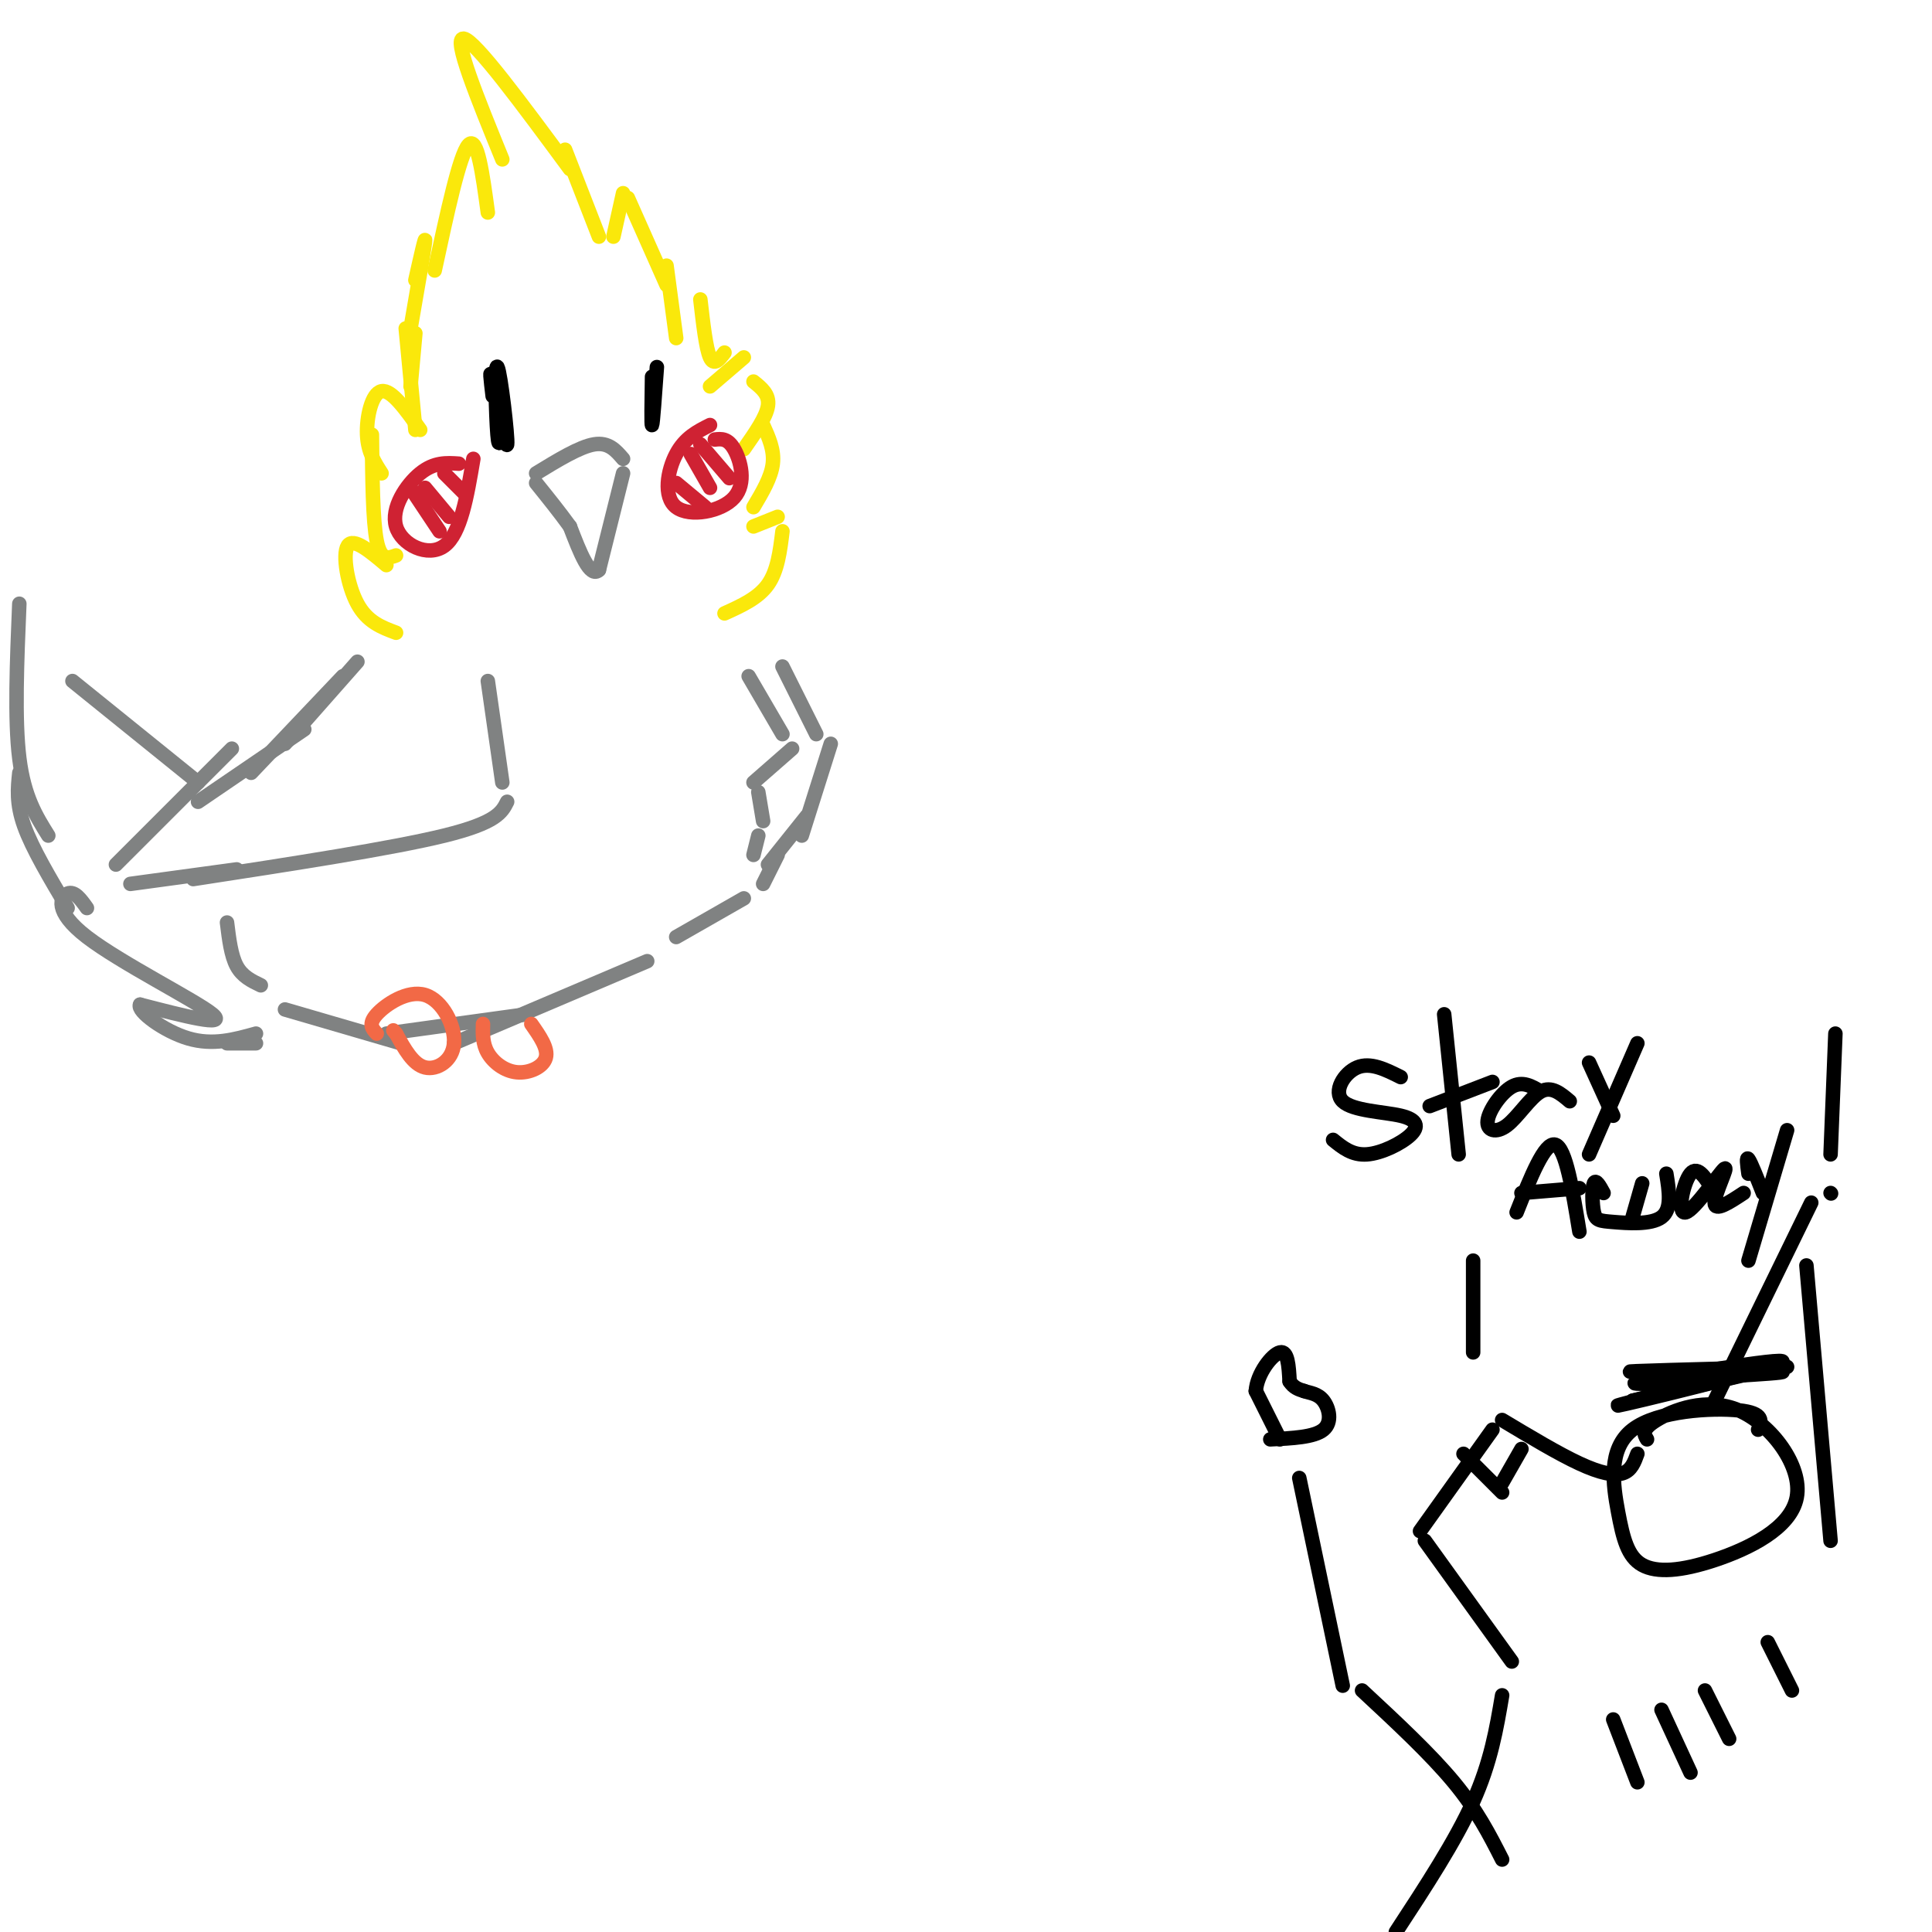 <svg viewBox='0 0 400 400' version='1.1' xmlns='http://www.w3.org/2000/svg' xmlns:xlink='http://www.w3.org/1999/xlink'><g fill='none' stroke='rgb(0,0,0)' stroke-width='3' stroke-linecap='round' stroke-linejoin='round'><path d='M339,301c-0.622,1.711 -1.244,3.422 -3,4c-1.756,0.578 -4.644,0.022 -9,-2c-4.356,-2.022 -10.178,-5.511 -16,-9'/><path d='M309,296c0.000,0.000 -15.000,21.000 -15,21'/><path d='M295,319c0.000,0.000 18.000,25.000 18,25'/><path d='M379,319c0.000,0.000 -5.000,-57.000 -5,-57'/><path d='M375,249c0.000,0.000 -20.000,41.000 -20,41'/><path d='M334,356c0.000,0.000 5.000,13.000 5,13'/><path d='M344,354c0.000,0.000 6.000,13.000 6,13'/><path d='M353,350c0.000,0.000 5.000,10.000 5,10'/><path d='M366,340c0.000,0.000 5.000,10.000 5,10'/><path d='M364,296c0.691,-1.715 1.381,-3.429 -4,-4c-5.381,-0.571 -16.835,0.002 -22,4c-5.165,3.998 -4.041,11.420 -3,17c1.041,5.580 1.998,9.318 5,11c3.002,1.682 8.050,1.307 15,-1c6.950,-2.307 15.801,-6.546 17,-13c1.199,-6.454 -5.254,-15.122 -12,-18c-6.746,-2.878 -13.785,0.035 -17,2c-3.215,1.965 -2.608,2.983 -2,4'/><path d='M315,300c0.000,0.000 -4.000,7.000 -4,7'/><path d='M311,309c0.000,0.000 -8.000,-8.000 -8,-8'/><path d='M370,283c-17.925,0.477 -35.850,0.954 -32,1c3.850,0.046 29.475,-0.338 31,0c1.525,0.338 -21.051,1.399 -28,2c-6.949,0.601 1.729,0.743 9,0c7.271,-0.743 13.136,-2.372 19,-4'/><path d='M369,282c-5.810,0.716 -29.836,4.507 -28,4c1.836,-0.507 29.533,-5.311 28,-4c-1.533,1.311 -32.297,8.738 -34,9c-1.703,0.262 25.656,-6.639 31,-8c5.344,-1.361 -11.328,2.820 -28,7'/><path d='M338,290c-0.333,0.167 12.833,-2.917 26,-6'/><path d='M305,280c0.000,0.000 0.000,-19.000 0,-19'/><path d='M290,223c-3.132,-1.570 -6.265,-3.139 -9,-2c-2.735,1.139 -5.073,4.988 -3,7c2.073,2.012 8.556,2.189 12,3c3.444,0.811 3.850,2.257 2,4c-1.850,1.743 -5.957,3.784 -9,4c-3.043,0.216 -5.021,-1.392 -7,-3'/><path d='M299,210c0.000,0.000 3.000,29.000 3,29'/><path d='M296,229c0.000,0.000 13.000,-5.000 13,-5'/><path d='M319,226c-1.895,-1.126 -3.789,-2.252 -6,-1c-2.211,1.252 -4.737,4.882 -5,7c-0.263,2.118 1.737,2.724 4,1c2.263,-1.724 4.789,-5.778 7,-7c2.211,-1.222 4.105,0.389 6,2'/><path d='M329,220c0.000,0.000 5.000,11.000 5,11'/><path d='M339,216c0.000,0.000 -10.000,23.000 -10,23'/><path d='M314,251c2.917,-7.333 5.833,-14.667 8,-14c2.167,0.667 3.583,9.333 5,18'/><path d='M315,247c0.000,0.000 12.000,-1.000 12,-1'/><path d='M332,247c-0.802,-1.470 -1.604,-2.941 -2,-2c-0.396,0.941 -0.384,4.293 0,6c0.384,1.707 1.142,1.767 4,2c2.858,0.233 7.817,0.638 10,-1c2.183,-1.638 1.592,-5.319 1,-9'/><path d='M355,247c-1.732,-2.928 -3.464,-5.856 -5,-4c-1.536,1.856 -2.876,8.498 -1,8c1.876,-0.498 6.967,-8.134 8,-9c1.033,-0.866 -1.990,5.038 -2,7c-0.010,1.962 2.995,-0.019 6,-2'/><path d='M338,252c0.000,0.000 2.000,-7.000 2,-7'/><path d='M362,243c-0.250,-1.833 -0.500,-3.667 0,-3c0.500,0.667 1.750,3.833 3,7'/><path d='M370,234c0.000,0.000 -8.000,27.000 -8,27'/><path d='M380,214c0.000,0.000 -1.000,25.000 -1,25'/><path d='M379,247c0.000,0.000 0.100,0.100 0.1,0.1'/><path d='M311,351c-1.167,6.917 -2.333,13.833 -6,22c-3.667,8.167 -9.833,17.583 -16,27'/><path d='M311,385c-2.583,-5.083 -5.167,-10.167 -10,-16c-4.833,-5.833 -11.917,-12.417 -19,-19'/><path d='M278,349c0.000,0.000 -9.000,-43.000 -9,-43'/><path d='M265,298c0.000,0.000 -5.000,-10.000 -5,-10'/><path d='M260,288c0.244,-3.600 3.356,-7.600 5,-8c1.644,-0.400 1.822,2.800 2,6'/><path d='M267,286c0.833,1.333 1.917,1.667 3,2'/><path d='M270,288c1.238,0.429 2.833,0.500 4,2c1.167,1.500 1.905,4.429 0,6c-1.905,1.571 -6.452,1.786 -11,2'/></g>
<g fill='none' stroke='rgb(250,232,11)' stroke-width='3' stroke-linecap='round' stroke-linejoin='round'><path d='M82,131c-2.978,-1.111 -5.956,-2.222 -8,-6c-2.044,-3.778 -3.156,-10.222 -2,-12c1.156,-1.778 4.578,1.111 8,4'/><path d='M82,115c-1.583,0.583 -3.167,1.167 -4,-3c-0.833,-4.167 -0.917,-13.083 -1,-22'/><path d='M79,98c-1.422,-2.200 -2.844,-4.400 -3,-8c-0.156,-3.600 0.956,-8.600 3,-9c2.044,-0.400 5.022,3.800 8,8'/><path d='M86,89c0.000,0.000 -2.000,-21.000 -2,-21'/><path d='M85,80c0.000,0.000 1.000,-11.000 1,-11'/><path d='M150,127c3.500,-1.583 7.000,-3.167 9,-6c2.000,-2.833 2.500,-6.917 3,-11'/><path d='M161,107c0.000,0.000 -5.000,2.000 -5,2'/><path d='M156,105c1.833,-3.083 3.667,-6.167 4,-9c0.333,-2.833 -0.833,-5.417 -2,-8'/><path d='M154,93c2.333,-3.333 4.667,-6.667 5,-9c0.333,-2.333 -1.333,-3.667 -3,-5'/><path d='M154,74c0.000,0.000 -7.000,6.000 -7,6'/><path d='M150,73c-1.083,1.417 -2.167,2.833 -3,1c-0.833,-1.833 -1.417,-6.917 -2,-12'/><path d='M140,70c0.000,0.000 -2.000,-15.000 -2,-15'/><path d='M138,59c0.000,0.000 -8.000,-18.000 -8,-18'/><path d='M129,40c0.000,0.000 -2.000,9.000 -2,9'/><path d='M124,49c0.000,0.000 -7.000,-18.000 -7,-18'/><path d='M118,35c-9.833,-13.333 -19.667,-26.667 -22,-27c-2.333,-0.333 2.833,12.333 8,25'/><path d='M101,44c-1.083,-8.000 -2.167,-16.000 -4,-14c-1.833,2.000 -4.417,14.000 -7,26'/><path d='M86,58c1.083,-4.833 2.167,-9.667 2,-8c-0.167,1.667 -1.583,9.833 -3,18'/></g>
<g fill='none' stroke='rgb(128,130,130)' stroke-width='3' stroke-linecap='round' stroke-linejoin='round'><path d='M111,98c4.500,-2.750 9.000,-5.500 12,-6c3.000,-0.500 4.500,1.250 6,3'/><path d='M129,98c0.000,0.000 -5.000,20.000 -5,20'/><path d='M124,118c-1.833,1.833 -3.917,-3.583 -6,-9'/><path d='M118,109c-2.167,-3.000 -4.583,-6.000 -7,-9'/></g>
<g fill='none' stroke='rgb(207,34,51)' stroke-width='3' stroke-linecap='round' stroke-linejoin='round'><path d='M95,96c-2.554,-0.173 -5.107,-0.345 -8,2c-2.893,2.345 -6.125,7.208 -5,11c1.125,3.792 6.607,6.512 10,4c3.393,-2.512 4.696,-10.256 6,-18'/><path d='M85,101c0.000,0.000 6.000,9.000 6,9'/><path d='M88,101c0.000,0.000 5.000,6.000 5,6'/><path d='M92,98c0.000,0.000 4.000,4.000 4,4'/><path d='M147,88c-2.601,1.306 -5.203,2.612 -7,6c-1.797,3.388 -2.791,8.856 0,11c2.791,2.144 9.367,0.962 12,-2c2.633,-2.962 1.324,-7.703 0,-10c-1.324,-2.297 -2.662,-2.148 -4,-2'/><path d='M140,100c0.000,0.000 6.000,5.000 6,5'/><path d='M143,94c0.000,0.000 4.000,7.000 4,7'/><path d='M145,92c0.000,0.000 6.000,7.000 6,7'/></g>
<g fill='none' stroke='rgb(0,0,0)' stroke-width='3' stroke-linecap='round' stroke-linejoin='round'><path d='M102,82c-0.399,-3.341 -0.797,-6.683 0,-3c0.797,3.683 2.791,14.389 3,13c0.209,-1.389 -1.367,-14.874 -2,-16c-0.633,-1.126 -0.324,10.107 0,14c0.324,3.893 0.662,0.447 1,-3'/><path d='M104,87c-0.111,-1.356 -0.889,-3.244 -1,-3c-0.111,0.244 0.444,2.622 1,5'/><path d='M136,76c-0.417,5.833 -0.833,11.667 -1,12c-0.167,0.333 -0.083,-4.833 0,-10'/></g>
<g fill='none' stroke='rgb(128,130,130)' stroke-width='3' stroke-linecap='round' stroke-linejoin='round'><path d='M74,137c0.000,0.000 -15.000,17.000 -15,17'/><path d='M71,140c0.000,0.000 -19.000,20.000 -19,20'/><path d='M101,141c0.000,0.000 3.000,21.000 3,21'/><path d='M105,166c-1.083,2.167 -2.167,4.333 -13,7c-10.833,2.667 -31.417,5.833 -52,9'/><path d='M49,180c0.000,0.000 -22.000,3.000 -22,3'/><path d='M24,179c0.000,0.000 24.000,-24.000 24,-24'/><path d='M41,166c0.000,0.000 22.000,-15.000 22,-15'/><path d='M155,140c0.000,0.000 7.000,12.000 7,12'/><path d='M164,155c0.000,0.000 -8.000,7.000 -8,7'/><path d='M157,164c0.000,0.000 1.000,6.000 1,6'/><path d='M157,173c0.000,0.000 -1.000,4.000 -1,4'/><path d='M161,177c0.000,0.000 -3.000,6.000 -3,6'/><path d='M154,186c0.000,0.000 -14.000,8.000 -14,8'/><path d='M134,199c0.000,0.000 -40.000,17.000 -40,17'/><path d='M109,210c0.000,0.000 -29.000,4.000 -29,4'/><path d='M83,216c0.000,0.000 -24.000,-7.000 -24,-7'/><path d='M54,204c-1.917,-0.917 -3.833,-1.833 -5,-4c-1.167,-2.167 -1.583,-5.583 -2,-9'/><path d='M162,138c0.000,0.000 7.000,14.000 7,14'/><path d='M172,154c0.000,0.000 -6.000,19.000 -6,19'/><path d='M167,169c0.000,0.000 -8.000,10.000 -8,10'/><path d='M41,162c0.000,0.000 -26.000,-21.000 -26,-21'/><path d='M4,125c-0.500,12.000 -1.000,24.000 0,32c1.000,8.000 3.500,12.000 6,16'/><path d='M4,160c-0.333,3.167 -0.667,6.333 1,11c1.667,4.667 5.333,10.833 9,17'/><path d='M18,188c-1.280,-1.798 -2.560,-3.595 -4,-3c-1.440,0.595 -3.042,3.583 4,9c7.042,5.417 22.726,13.262 26,16c3.274,2.738 -5.863,0.369 -15,-2'/><path d='M29,208c-0.733,1.289 4.933,5.511 10,7c5.067,1.489 9.533,0.244 14,-1'/><path d='M47,216c0.000,0.000 6.000,0.000 6,0'/></g>
<g fill='none' stroke='rgb(242,105,70)' stroke-width='3' stroke-linecap='round' stroke-linejoin='round'><path d='M78,214c-0.912,-0.986 -1.825,-1.971 0,-4c1.825,-2.029 6.386,-5.100 10,-4c3.614,1.100 6.281,6.373 6,10c-0.281,3.627 -3.509,5.608 -6,5c-2.491,-0.608 -4.246,-3.804 -6,-7'/><path d='M82,214c-1.000,-1.167 -0.500,-0.583 0,0'/><path d='M110,212c1.774,2.536 3.548,5.071 3,7c-0.548,1.929 -3.417,3.250 -6,3c-2.583,-0.250 -4.881,-2.071 -6,-4c-1.119,-1.929 -1.060,-3.964 -1,-6'/></g>
</svg>